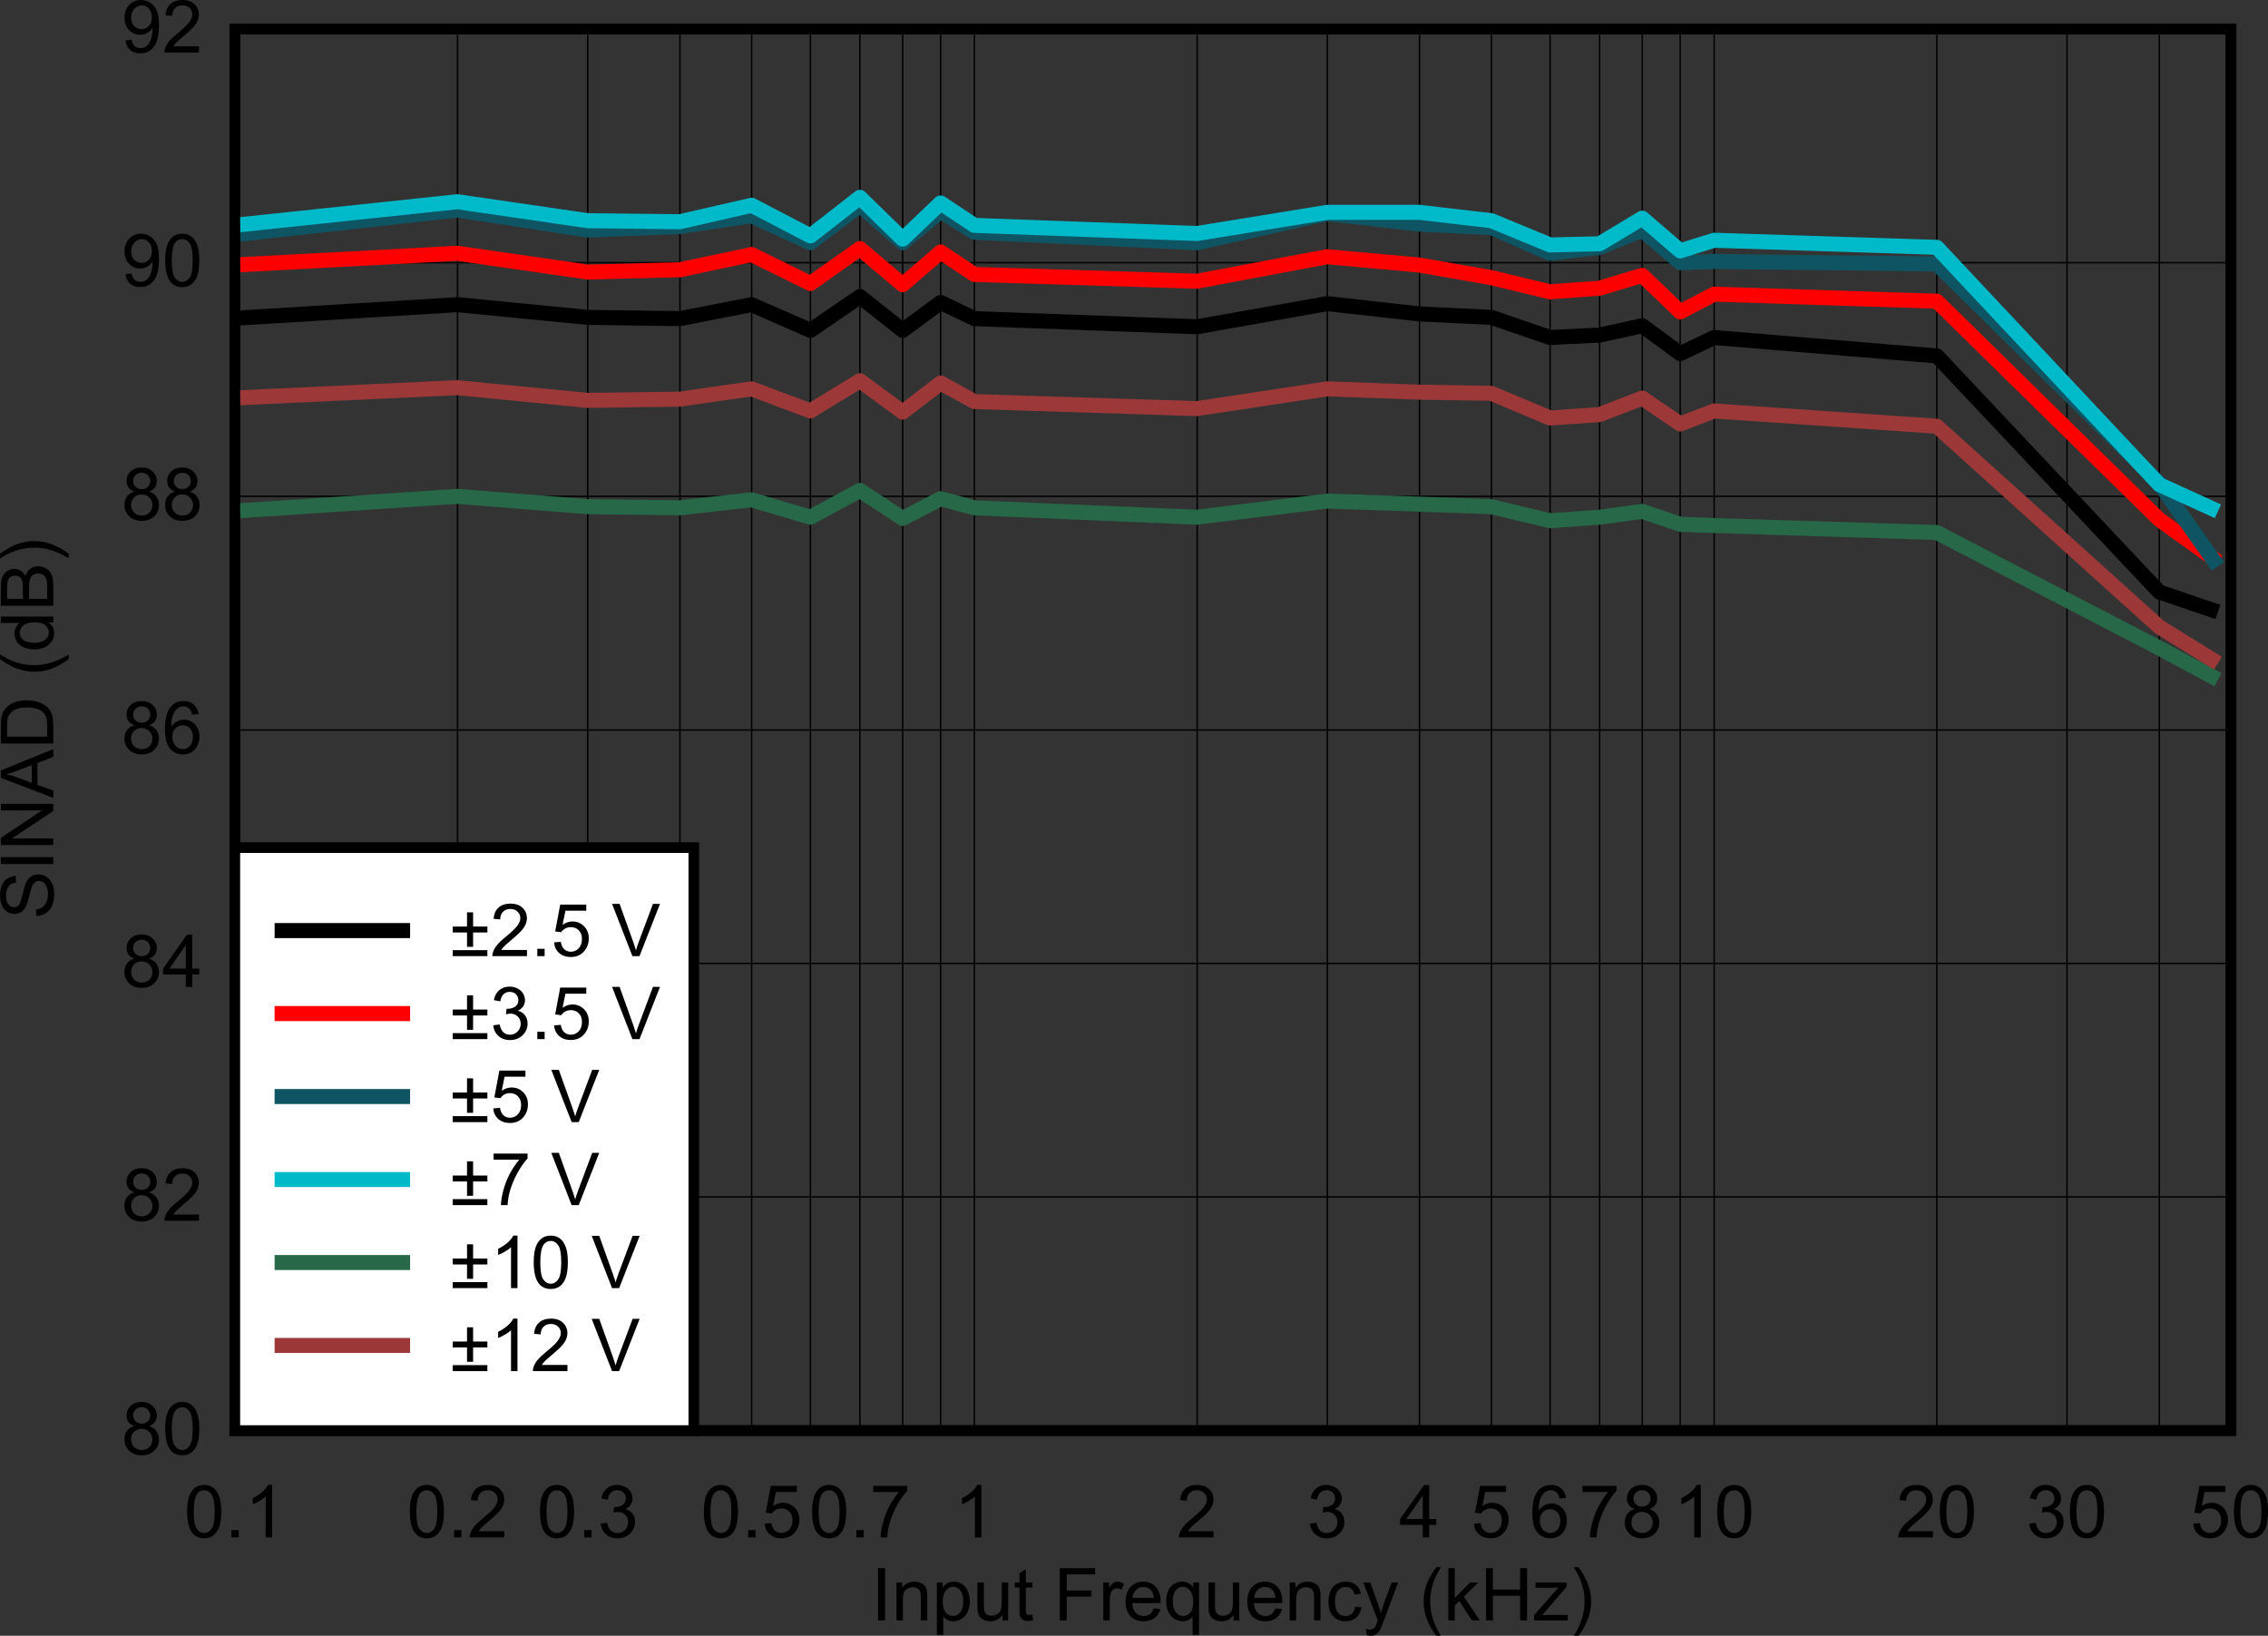 <?xml version="1.0" encoding="UTF-8" standalone="no"?>
<svg
   xmlns:dc="http://purl.org/dc/elements/1.1/"
   xmlns:cc="http://creativecommons.org/ns#"
   xmlns:rdf="http://www.w3.org/1999/02/22-rdf-syntax-ns#"
   xmlns:svg="http://www.w3.org/2000/svg"
   xmlns="http://www.w3.org/2000/svg"
   xmlns:xlink="http://www.w3.org/1999/xlink"
   xmlns:sodipodi="http://sodipodi.sourceforge.net/DTD/sodipodi-0.dtd"
   xmlns:inkscape="http://www.inkscape.org/namespaces/inkscape"
   sodipodi:docname="sinad_vs_fin_vs_range_lbw.pdf"
   id="svg539"
   version="1.2"
   viewBox="0 0 484.041 349.043"
   height="349.043pt"
   width="484.041pt">
  <rect x="0" y="0" width="484.041" height="349.043" fill="#333333" stroke="none"/>
  <sodipodi:namedview
     id="namedview541"
     inkscape:window-height="480"
     inkscape:window-width="640"
     inkscape:pageshadow="2"
     inkscape:pageopacity="0"
     guidetolerance="10"
     gridtolerance="10"
     objecttolerance="10"
     borderopacity="1"
     bordercolor="#666666"
     pagecolor="#ffffff" />
  <defs
     id="defs130">
    <g
       id="g128">
      <symbol
         id="glyph0-0"
         overflow="visible">
        <path
           inkscape:connector-curvature="0"
           id="path2"
           d="m 1.953,0 v -9.734 h 7.812 V 0 Z m 0.25,-0.25 h 7.312 V -9.5 h -7.312 z m 0,0"
           style="stroke:none" />
      </symbol>
      <symbol
         id="glyph0-1"
         overflow="visible">
        <path
           inkscape:connector-curvature="0"
           id="path5"
           d="M 1.453,0 V -11.156 H 2.938 V 0 Z m 0,0"
           style="stroke:none" />
      </symbol>
      <symbol
         id="glyph0-2"
         overflow="visible">
        <path
           inkscape:connector-curvature="0"
           id="path8"
           d="m 1.031,0 v -8.078 h 1.234 v 1.156 c 0.59,-0.895 1.453,-1.344 2.578,-1.344 0.488,0 0.938,0.09 1.344,0.266 0.414,0.18 0.723,0.41 0.922,0.688 0.207,0.281 0.348,0.621 0.422,1.016 0.051,0.25 0.078,0.695 0.078,1.328 V 0 h -1.375 v -4.906 c 0,-0.559 -0.055,-0.977 -0.156,-1.25 -0.105,-0.277 -0.293,-0.504 -0.562,-0.672 -0.273,-0.164 -0.59,-0.25 -0.953,-0.25 -0.594,0 -1.105,0.191 -1.531,0.562 -0.418,0.367 -0.625,1.07 -0.625,2.109 V 0 Z m 0,0"
           style="stroke:none" />
      </symbol>
      <symbol
         id="glyph0-3"
         overflow="visible">
        <path
           inkscape:connector-curvature="0"
           id="path11"
           d="M 1.031,3.094 V -8.078 h 1.25 v 1.047 c 0.289,-0.402 0.625,-0.711 1,-0.922 0.371,-0.207 0.82,-0.312 1.344,-0.312 0.695,0 1.305,0.18 1.828,0.531 0.527,0.355 0.93,0.863 1.203,1.516 0.27,0.648 0.406,1.355 0.406,2.125 0,0.824 -0.152,1.57 -0.453,2.234 C 7.316,-1.203 6.883,-0.695 6.312,-0.344 5.75,0.008 5.152,0.188 4.531,0.188 4.07,0.188 3.66,0.09 3.297,-0.094 2.93,-0.289 2.633,-0.539 2.406,-0.844 v 3.938 z M 2.281,-4 c 0,1.043 0.207,1.816 0.625,2.312 0.426,0.5 0.938,0.75 1.531,0.75 0.613,0 1.133,-0.254 1.562,-0.766 0.434,-0.52 0.656,-1.32 0.656,-2.406 0,-1.027 -0.215,-1.801 -0.641,-2.312 C 5.598,-6.93 5.09,-7.188 4.5,-7.188 c -0.586,0 -1.102,0.277 -1.547,0.828 C 2.504,-5.816 2.281,-5.027 2.281,-4 Z m 0,0"
           style="stroke:none" />
      </symbol>
      <symbol
         id="glyph0-4"
         overflow="visible">
        <path
           inkscape:connector-curvature="0"
           id="path14"
           d="M 6.344,0 V -1.188 C 5.707,-0.27 4.848,0.188 3.766,0.188 3.285,0.188 2.836,0.098 2.422,-0.078 2.016,-0.262 1.707,-0.492 1.5,-0.766 1.301,-1.043 1.16,-1.391 1.078,-1.797 1.023,-2.066 1,-2.492 1,-3.078 v -5 h 1.375 v 4.484 c 0,0.711 0.023,1.191 0.078,1.438 C 2.543,-1.789 2.727,-1.504 3,-1.297 3.277,-1.098 3.629,-1 4.047,-1 4.449,-1 4.836,-1.102 5.203,-1.312 5.566,-1.52 5.82,-1.805 5.969,-2.172 6.113,-2.535 6.188,-3.062 6.188,-3.75 v -4.328 h 1.375 V 0 Z m 0,0"
           style="stroke:none" />
      </symbol>
      <symbol
         id="glyph0-5"
         overflow="visible">
        <path
           inkscape:connector-curvature="0"
           id="path17"
           d="m 4.031,-1.219 0.203,1.203 c -0.398,0.082 -0.746,0.125 -1.047,0.125 -0.5,0 -0.887,-0.082 -1.156,-0.234 C 1.758,-0.277 1.566,-0.488 1.453,-0.75 1.336,-1.008 1.281,-1.547 1.281,-2.359 v -4.656 h -1 v -1.062 h 1 v -2 l 1.359,-0.828 v 2.828 H 4.031 v 1.062 H 2.641 v 4.719 c 0,0.398 0.023,0.652 0.078,0.766 0.051,0.105 0.129,0.195 0.234,0.266 0.113,0.062 0.27,0.094 0.469,0.094 0.152,0 0.359,-0.016 0.609,-0.047 z m 0,0"
           style="stroke:none" />
      </symbol>
      <symbol
         id="glyph0-6"
         overflow="visible">
        <path
           inkscape:connector-curvature="0"
           id="path20"
           d=""
           style="stroke:none" />
      </symbol>
      <symbol
         id="glyph0-7"
         overflow="visible">
        <path
           inkscape:connector-curvature="0"
           id="path23"
           d="m 1.281,0 v -11.156 h 7.547 v 1.328 h -6.062 V -6.375 h 5.25 v 1.312 h -5.25 V 0 Z m 0,0"
           style="stroke:none" />
      </symbol>
      <symbol
         id="glyph0-8"
         overflow="visible">
        <path
           inkscape:connector-curvature="0"
           id="path26"
           d="M 1.016,0 V -8.078 H 2.25 v 1.219 c 0.309,-0.57 0.602,-0.945 0.875,-1.125 0.27,-0.184 0.562,-0.281 0.875,-0.281 0.465,0 0.941,0.152 1.422,0.453 L 4.938,-6.547 c -0.336,-0.195 -0.668,-0.297 -1,-0.297 -0.305,0 -0.574,0.09 -0.812,0.266 -0.242,0.18 -0.414,0.43 -0.516,0.75 -0.148,0.492 -0.219,1.023 -0.219,1.594 V 0 Z m 0,0"
           style="stroke:none" />
      </symbol>
      <symbol
         id="glyph0-9"
         overflow="visible">
        <path
           inkscape:connector-curvature="0"
           id="path29"
           d="M 6.578,-2.594 8,-2.422 C 7.77,-1.598 7.352,-0.957 6.75,-0.5 6.145,-0.039 5.371,0.188 4.438,0.188 c -1.188,0 -2.133,-0.363 -2.828,-1.094 -0.688,-0.727 -1.031,-1.75 -1.031,-3.062 0,-1.363 0.348,-2.422 1.047,-3.172 0.695,-0.746 1.609,-1.125 2.734,-1.125 1.082,0 1.969,0.371 2.656,1.109 0.684,0.73 1.031,1.77 1.031,3.109 0,0.074 -0.008,0.195 -0.016,0.359 H 1.984 c 0.051,0.887 0.301,1.57 0.75,2.047 0.457,0.469 1.023,0.703 1.703,0.703 0.508,0 0.941,-0.129 1.297,-0.391 0.352,-0.27 0.633,-0.691 0.844,-1.266 z M 2.062,-4.812 H 6.594 C 6.531,-5.488 6.355,-6 6.078,-6.344 5.641,-6.871 5.07,-7.141 4.375,-7.141 3.738,-7.141 3.207,-6.926 2.781,-6.5 2.352,-6.082 2.113,-5.52 2.062,-4.812 Z m 0,0"
           style="stroke:none" />
      </symbol>
      <symbol
         id="glyph0-10"
         overflow="visible">
        <path
           inkscape:connector-curvature="0"
           id="path32"
           d="m 6.188,3.094 v -3.953 c -0.211,0.305 -0.508,0.555 -0.891,0.75 C 4.91,0.086 4.504,0.188 4.078,0.188 c -0.969,0 -1.805,-0.379 -2.5,-1.141 -0.688,-0.77 -1.031,-1.82 -1.031,-3.156 0,-0.809 0.141,-1.539 0.422,-2.188 0.277,-0.645 0.688,-1.133 1.219,-1.469 0.539,-0.332 1.133,-0.5 1.781,-0.5 0.996,0 1.785,0.426 2.359,1.266 V -8.078 H 7.562 V 3.094 Z M 1.953,-4.062 c 0,1.043 0.219,1.824 0.656,2.344 0.434,0.523 0.961,0.781 1.578,0.781 0.582,0 1.082,-0.242 1.5,-0.734 0.426,-0.496 0.641,-1.254 0.641,-2.266 0,-1.07 -0.227,-1.879 -0.672,-2.422 C 5.219,-6.91 4.695,-7.188 4.094,-7.188 c -0.594,0 -1.102,0.258 -1.516,0.766 -0.418,0.5 -0.625,1.289 -0.625,2.359 z m 0,0"
           style="stroke:none" />
      </symbol>
      <symbol
         id="glyph0-11"
         overflow="visible">
        <path
           inkscape:connector-curvature="0"
           id="path35"
           d="M 6.312,-2.953 7.672,-2.781 C 7.523,-1.852 7.145,-1.121 6.531,-0.594 5.926,-0.07 5.18,0.188 4.297,0.188 c -1.117,0 -2.012,-0.359 -2.688,-1.078 -0.668,-0.727 -1,-1.77 -1,-3.125 0,-0.863 0.145,-1.625 0.438,-2.281 0.289,-0.652 0.727,-1.145 1.312,-1.469 0.59,-0.332 1.238,-0.5 1.938,-0.5 0.883,0 1.602,0.227 2.156,0.672 0.559,0.449 0.922,1.082 1.078,1.891 L 6.203,-5.5 C 6.078,-6.039 5.852,-6.445 5.531,-6.719 5.207,-6.996 4.816,-7.141 4.359,-7.141 c -0.699,0 -1.27,0.254 -1.703,0.75 -0.43,0.492 -0.641,1.273 -0.641,2.344 0,1.086 0.207,1.879 0.625,2.375 0.414,0.492 0.961,0.734 1.641,0.734 0.539,0 0.988,-0.164 1.344,-0.5 0.363,-0.332 0.594,-0.836 0.688,-1.516 z m 0,0"
           style="stroke:none" />
      </symbol>
      <symbol
         id="glyph0-12"
         overflow="visible">
        <path
           inkscape:connector-curvature="0"
           id="path38"
           d="M 0.969,3.109 0.812,1.828 c 0.301,0.082 0.566,0.125 0.797,0.125 0.301,0 0.539,-0.055 0.719,-0.156 C 2.512,1.691 2.664,1.551 2.781,1.375 2.871,1.227 3.016,0.883 3.203,0.344 3.23,0.27 3.273,0.16 3.328,0.016 L 0.25,-8.078 h 1.484 l 1.688,4.672 C 3.637,-2.812 3.832,-2.184 4,-1.531 4.152,-2.152 4.344,-2.77 4.562,-3.375 l 1.734,-4.703 h 1.375 L 4.594,0.141 C 4.258,1.023 4.004,1.633 3.828,1.969 c -0.25,0.445 -0.535,0.773 -0.844,0.984 -0.312,0.215 -0.691,0.328 -1.125,0.328 -0.273,0 -0.57,-0.059 -0.891,-0.172 z m 0,0"
           style="stroke:none" />
      </symbol>
      <symbol
         id="glyph0-13"
         overflow="visible">
        <path
           inkscape:connector-curvature="0"
           id="path41"
           d="M 3.656,3.281 C 2.895,2.32 2.254,1.207 1.734,-0.062 1.211,-1.34 0.953,-2.664 0.953,-4.031 c 0,-1.207 0.191,-2.363 0.578,-3.469 0.457,-1.289 1.164,-2.57 2.125,-3.844 h 0.984 c -0.617,1.055 -1.023,1.809 -1.219,2.266 -0.312,0.699 -0.559,1.43 -0.734,2.188 -0.219,0.949 -0.328,1.902 -0.328,2.859 0,2.438 0.758,4.875 2.281,7.312 z m 0,0"
           style="stroke:none" />
      </symbol>
      <symbol
         id="glyph0-14"
         overflow="visible">
        <path
           inkscape:connector-curvature="0"
           id="path44"
           d="m 1.031,0 v -11.156 h 1.375 v 6.359 l 3.25,-3.281 H 7.438 l -3.094,3 L 7.75,0 H 6.062 L 3.375,-4.125 2.406,-3.203 V 0 Z m 0,0"
           style="stroke:none" />
      </symbol>
      <symbol
         id="glyph0-15"
         overflow="visible">
        <path
           inkscape:connector-curvature="0"
           id="path47"
           d="m 1.25,0 v -11.156 h 1.484 v 4.578 h 5.812 V -11.156 H 10.031 V 0 H 8.547 v -5.25 h -5.812 V 0 Z m 0,0"
           style="stroke:none" />
      </symbol>
      <symbol
         id="glyph0-16"
         overflow="visible">
        <path
           inkscape:connector-curvature="0"
           id="path50"
           d="m 0.312,0 v -1.109 l 5.156,-5.906 C 4.875,-6.984 4.352,-6.969 3.906,-6.969 H 0.609 v -1.109 h 6.625 v 0.906 L 2.844,-2.047 2,-1.109 c 0.613,-0.039 1.191,-0.062 1.734,-0.062 h 3.75 V 0 Z m 0,0"
           style="stroke:none" />
      </symbol>
      <symbol
         id="glyph0-17"
         overflow="visible">
        <path
           inkscape:connector-curvature="0"
           id="path53"
           d="M 1.938,3.281 H 0.953 c 1.52,-2.438 2.281,-4.875 2.281,-7.312 0,-0.957 -0.113,-1.906 -0.328,-2.844 C 2.727,-7.633 2.48,-8.363 2.172,-9.062 1.973,-9.52 1.566,-10.281 0.953,-11.344 H 1.938 c 0.945,1.273 1.648,2.555 2.109,3.844 0.395,1.105 0.594,2.262 0.594,3.469 0,1.367 -0.27,2.691 -0.797,3.969 C 3.32,1.207 2.684,2.32 1.938,3.281 Z m 0,0"
           style="stroke:none" />
      </symbol>
      <symbol
         id="glyph0-18"
         overflow="visible">
        <path
           inkscape:connector-curvature="0"
           id="path56"
           d="m 0.656,-5.5 c 0,-1.32 0.133,-2.383 0.406,-3.188 0.27,-0.801 0.672,-1.422 1.203,-1.859 0.539,-0.434 1.219,-0.656 2.031,-0.656 0.602,0 1.129,0.129 1.578,0.375 0.445,0.242 0.816,0.59 1.109,1.047 0.301,0.449 0.535,1.004 0.703,1.656 0.164,0.648 0.25,1.523 0.25,2.625 0,1.312 -0.137,2.371 -0.406,3.172 C 7.27,-1.523 6.867,-0.902 6.328,-0.469 5.797,-0.031 5.117,0.188 4.297,0.188 3.211,0.188 2.363,-0.195 1.75,-0.969 1.02,-1.895 0.656,-3.406 0.656,-5.5 Z m 1.406,0 c 0,1.836 0.211,3.055 0.641,3.656 0.426,0.605 0.957,0.906 1.594,0.906 0.621,0 1.148,-0.301 1.578,-0.906 C 6.309,-2.457 6.531,-3.676 6.531,-5.5 6.531,-7.332 6.309,-8.551 5.875,-9.156 5.445,-9.758 4.914,-10.062 4.281,-10.062 c -0.637,0 -1.145,0.27 -1.516,0.797 C 2.297,-8.586 2.062,-7.332 2.062,-5.5 Z m 0,0"
           style="stroke:none" />
      </symbol>
      <symbol
         id="glyph0-19"
         overflow="visible">
        <path
           inkscape:connector-curvature="0"
           id="path59"
           d="m 1.422,0 v -1.562 h 1.562 V 0 Z m 0,0"
           style="stroke:none" />
      </symbol>
      <symbol
         id="glyph0-20"
         overflow="visible">
        <path
           inkscape:connector-curvature="0"
           id="path62"
           d="m 5.828,0 h -1.375 v -8.719 c -0.336,0.312 -0.773,0.629 -1.312,0.938 -0.531,0.312 -1.012,0.551 -1.438,0.703 v -1.312 c 0.77,-0.363 1.441,-0.801 2.016,-1.312 0.57,-0.508 0.977,-1.008 1.219,-1.5 h 0.891 z m 0,0"
           style="stroke:none" />
      </symbol>
      <symbol
         id="glyph0-21"
         overflow="visible">
        <path
           inkscape:connector-curvature="0"
           id="path65"
           d="M 7.859,-1.312 V 0 H 0.469 C 0.457,-0.332 0.516,-0.648 0.641,-0.953 0.824,-1.449 1.125,-1.945 1.531,-2.438 1.945,-2.926 2.547,-3.488 3.328,-4.125 4.543,-5.113 5.367,-5.898 5.797,-6.484 6.223,-7.066 6.438,-7.613 6.438,-8.125 c 0,-0.539 -0.199,-1 -0.594,-1.375 -0.387,-0.371 -0.895,-0.562 -1.516,-0.562 -0.656,0 -1.184,0.199 -1.578,0.594 -0.398,0.398 -0.602,0.945 -0.609,1.641 L 0.734,-7.969 C 0.824,-9.02 1.188,-9.82 1.812,-10.375 c 0.633,-0.551 1.484,-0.828 2.547,-0.828 1.07,0 1.922,0.301 2.547,0.891 0.621,0.594 0.938,1.336 0.938,2.219 0,0.438 -0.098,0.879 -0.281,1.312 C 7.383,-6.352 7.082,-5.898 6.656,-5.422 6.238,-4.941 5.535,-4.289 4.547,-3.469 3.723,-2.77 3.191,-2.293 2.953,-2.047 2.723,-1.805 2.527,-1.559 2.375,-1.312 Z m 0,0"
           style="stroke:none" />
      </symbol>
      <symbol
         id="glyph0-22"
         overflow="visible">
        <path
           inkscape:connector-curvature="0"
           id="path68"
           d="m 0.656,-2.938 1.375,-0.188 c 0.152,0.773 0.422,1.332 0.797,1.672 0.383,0.344 0.848,0.516 1.391,0.516 0.645,0 1.188,-0.223 1.625,-0.672 0.445,-0.445 0.672,-1 0.672,-1.656 0,-0.621 -0.211,-1.141 -0.625,-1.547 -0.406,-0.414 -0.93,-0.625 -1.562,-0.625 -0.262,0 -0.586,0.055 -0.969,0.156 l 0.156,-1.203 c 0.09,0.012 0.164,0.016 0.219,0.016 0.582,0 1.109,-0.148 1.578,-0.453 0.465,-0.301 0.703,-0.77 0.703,-1.406 0,-0.496 -0.176,-0.914 -0.516,-1.25 -0.336,-0.332 -0.773,-0.5 -1.312,-0.5 -0.531,0 -0.98,0.176 -1.344,0.516 -0.355,0.336 -0.582,0.836 -0.672,1.5 l -1.375,-0.25 c 0.164,-0.914 0.547,-1.625 1.141,-2.125 0.59,-0.508 1.332,-0.766 2.219,-0.766 0.613,0 1.176,0.137 1.688,0.406 0.508,0.262 0.898,0.617 1.172,1.062 0.277,0.449 0.422,0.93 0.422,1.438 0,0.48 -0.133,0.918 -0.391,1.312 -0.262,0.398 -0.648,0.711 -1.156,0.938 0.652,0.156 1.164,0.477 1.531,0.953 0.371,0.48 0.562,1.082 0.562,1.797 0,0.98 -0.363,1.809 -1.078,2.484 -0.711,0.68 -1.605,1.016 -2.688,1.016 -0.992,0 -1.809,-0.289 -2.453,-0.875 C 1.117,-1.254 0.746,-2.008 0.656,-2.938 Z m 0,0"
           style="stroke:none" />
      </symbol>
      <symbol
         id="glyph0-23"
         overflow="visible">
        <path
           inkscape:connector-curvature="0"
           id="path71"
           d="m 0.656,-2.922 1.438,-0.125 c 0.102,0.699 0.348,1.227 0.734,1.578 0.395,0.355 0.863,0.531 1.406,0.531 0.664,0 1.227,-0.242 1.688,-0.734 0.457,-0.496 0.688,-1.16 0.688,-1.984 C 6.609,-4.434 6.383,-5.051 5.938,-5.5 5.5,-5.957 4.926,-6.188 4.219,-6.188 c -0.438,0 -0.84,0.105 -1.203,0.312 C 2.66,-5.676 2.383,-5.418 2.188,-5.109 L 0.891,-5.266 1.969,-11 h 5.562 v 1.312 H 3.078 l -0.609,3 c 0.676,-0.465 1.379,-0.703 2.109,-0.703 0.977,0 1.801,0.34 2.469,1.016 0.676,0.668 1.016,1.535 1.016,2.594 0,1.012 -0.301,1.887 -0.891,2.625 C 6.461,-0.258 5.48,0.188 4.234,0.188 3.223,0.188 2.395,-0.094 1.75,-0.656 1.102,-1.227 0.738,-1.984 0.656,-2.922 Z m 0,0"
           style="stroke:none" />
      </symbol>
      <symbol
         id="glyph0-24"
         overflow="visible">
        <path
           inkscape:connector-curvature="0"
           id="path74"
           d="M 0.734,-9.688 V -11 h 7.25 v 1.062 c -0.719,0.75 -1.43,1.758 -2.125,3.016 -0.699,1.25 -1.242,2.539 -1.625,3.859 C 3.961,-2.133 3.789,-1.113 3.719,0 H 2.297 C 2.316,-0.871 2.488,-1.93 2.812,-3.172 3.145,-4.418 3.617,-5.617 4.234,-6.766 4.855,-7.918 5.52,-8.895 6.219,-9.688 Z m 0,0"
           style="stroke:none" />
      </symbol>
      <symbol
         id="glyph0-25"
         overflow="visible">
        <path
           inkscape:connector-curvature="0"
           id="path77"
           d="m 5.047,0 v -2.672 h -4.844 v -1.25 l 5.094,-7.234 h 1.125 v 7.234 H 7.938 v 1.25 H 6.422 V 0 Z m 0,-3.922 v -5.031 l -3.5,5.031 z m 0,0"
           style="stroke:none" />
      </symbol>
      <symbol
         id="glyph0-26"
         overflow="visible">
        <path
           inkscape:connector-curvature="0"
           id="path80"
           d="m 7.781,-8.422 -1.375,0.109 c -0.125,-0.539 -0.301,-0.93 -0.516,-1.172 -0.375,-0.395 -0.836,-0.594 -1.375,-0.594 -0.438,0 -0.824,0.129 -1.156,0.375 -0.43,0.312 -0.77,0.773 -1.016,1.375 -0.25,0.605 -0.383,1.465 -0.391,2.578 0.332,-0.496 0.738,-0.867 1.219,-1.109 0.477,-0.246 0.977,-0.375 1.5,-0.375 0.914,0 1.691,0.34 2.328,1.016 0.645,0.668 0.969,1.535 0.969,2.594 0,0.699 -0.152,1.352 -0.453,1.953 -0.305,0.605 -0.723,1.07 -1.25,1.391 C 5.742,0.027 5.145,0.188 4.469,0.188 c -1.148,0 -2.082,-0.414 -2.797,-1.25 -0.719,-0.84 -1.078,-2.227 -1.078,-4.156 0,-2.152 0.395,-3.723 1.188,-4.703 0.695,-0.852 1.633,-1.281 2.812,-1.281 0.883,0 1.609,0.254 2.172,0.75 0.559,0.492 0.898,1.168 1.016,2.031 z m -5.609,4.812 c 0,0.469 0.098,0.926 0.297,1.359 0.195,0.43 0.477,0.758 0.844,0.984 0.363,0.219 0.742,0.328 1.141,0.328 0.57,0 1.066,-0.227 1.484,-0.688 0.414,-0.465 0.625,-1.102 0.625,-1.906 0,-0.77 -0.211,-1.379 -0.625,-1.828 C 5.531,-5.805 5.012,-6.031 4.391,-6.031 c -0.617,0 -1.145,0.227 -1.578,0.672 -0.43,0.449 -0.641,1.035 -0.641,1.75 z m 0,0"
           style="stroke:none" />
      </symbol>
      <symbol
         id="glyph0-27"
         overflow="visible">
        <path
           inkscape:connector-curvature="0"
           id="path83"
           d="M 2.766,-6.047 C 2.191,-6.254 1.762,-6.551 1.484,-6.938 1.211,-7.32 1.078,-7.785 1.078,-8.328 c 0,-0.801 0.289,-1.477 0.875,-2.031 0.59,-0.559 1.375,-0.844 2.344,-0.844 0.977,0 1.766,0.289 2.359,0.859 0.59,0.562 0.891,1.254 0.891,2.062 0,0.523 -0.137,0.977 -0.406,1.359 -0.273,0.375 -0.691,0.668 -1.25,0.875 0.684,0.219 1.207,0.582 1.562,1.078 C 7.816,-4.469 8,-3.871 8,-3.188 8,-2.227 7.66,-1.426 6.984,-0.781 6.305,-0.133 5.414,0.188 4.312,0.188 c -1.105,0 -1.996,-0.32 -2.672,-0.969 -0.668,-0.652 -1,-1.469 -1,-2.438 0,-0.727 0.18,-1.336 0.547,-1.828 0.363,-0.488 0.891,-0.82 1.578,-1 z m -0.281,-2.312 c 0,0.523 0.172,0.949 0.516,1.281 0.34,0.336 0.785,0.5 1.328,0.5 0.527,0 0.961,-0.16 1.297,-0.484 0.34,-0.332 0.516,-0.742 0.516,-1.234 0,-0.496 -0.18,-0.922 -0.531,-1.266 -0.344,-0.34 -0.777,-0.516 -1.297,-0.516 -0.523,0 -0.961,0.176 -1.312,0.516 -0.344,0.336 -0.516,0.738 -0.516,1.203 z m -0.438,5.141 c 0,0.398 0.094,0.777 0.281,1.141 0.184,0.367 0.461,0.648 0.828,0.844 0.363,0.199 0.754,0.297 1.172,0.297 0.652,0 1.195,-0.207 1.625,-0.625 0.426,-0.426 0.641,-0.961 0.641,-1.609 0,-0.652 -0.223,-1.195 -0.656,-1.625 -0.438,-0.434 -0.992,-0.656 -1.656,-0.656 -0.648,0 -1.184,0.215 -1.609,0.641 -0.418,0.43 -0.625,0.961 -0.625,1.594 z m 0,0"
           style="stroke:none" />
      </symbol>
      <symbol
         id="glyph0-28"
         overflow="visible">
        <path
           inkscape:connector-curvature="0"
           id="path86"
           d="m 0.859,-2.578 1.312,-0.125 C 2.285,-2.078 2.5,-1.621 2.812,-1.344 3.121,-1.07 3.531,-0.938 4.031,-0.938 4.445,-0.938 4.812,-1.031 5.125,-1.219 5.445,-1.414 5.707,-1.676 5.906,-2 6.113,-2.32 6.285,-2.754 6.422,-3.297 6.566,-3.848 6.641,-4.406 6.641,-4.969 6.641,-5.027 6.633,-5.125 6.625,-5.25 6.352,-4.812 5.977,-4.457 5.5,-4.188 c -0.469,0.273 -0.988,0.406 -1.547,0.406 -0.918,0 -1.699,-0.332 -2.344,-1 C 0.973,-5.445 0.656,-6.332 0.656,-7.438 c 0,-1.121 0.332,-2.031 1,-2.719 0.664,-0.695 1.504,-1.047 2.516,-1.047 0.715,0 1.379,0.199 1.984,0.594 0.602,0.387 1.062,0.945 1.375,1.672 C 7.84,-8.219 8,-7.168 8,-5.797 8,-4.379 7.84,-3.246 7.531,-2.406 7.227,-1.562 6.77,-0.914 6.156,-0.469 5.539,-0.031 4.82,0.188 4,0.188 3.125,0.188 2.402,-0.051 1.844,-0.531 1.289,-1.02 0.961,-1.703 0.859,-2.578 Z M 6.484,-7.5 c 0,-0.777 -0.215,-1.398 -0.641,-1.859 C 5.426,-9.824 4.918,-10.062 4.328,-10.062 c -0.605,0 -1.137,0.254 -1.594,0.75 -0.449,0.492 -0.672,1.133 -0.672,1.922 0,0.711 0.211,1.289 0.641,1.734 0.426,0.449 0.957,0.672 1.594,0.672 0.633,0 1.156,-0.223 1.562,-0.672 0.414,-0.445 0.625,-1.062 0.625,-1.844 z m 0,0"
           style="stroke:none" />
      </symbol>
      <symbol
         id="glyph0-29"
         overflow="visible">
        <path
           inkscape:connector-curvature="0"
           id="path89"
           d="m 3.641,-1.984 v -3.062 H 0.594 V -6.312 H 3.641 V -9.344 H 4.938 v 3.031 h 3.047 v 1.266 H 4.938 v 3.062 z M 7.984,0 H 0.594 v -1.281 h 7.391 z m 0,0"
           style="stroke:none" />
      </symbol>
      <symbol
         id="glyph0-30"
         overflow="visible">
        <path
           inkscape:connector-curvature="0"
           id="path92"
           d="M 4.406,0 0.062,-11.156 h 1.609 l 2.906,8.109 c 0.227,0.648 0.426,1.258 0.594,1.828 0.164,-0.613 0.363,-1.223 0.594,-1.828 l 3.031,-8.109 h 1.5 L 5.922,0 Z m 0,0"
           style="stroke:none" />
      </symbol>
      <symbol
         id="glyph1-0"
         overflow="visible">
        <path
           inkscape:connector-curvature="0"
           id="path95"
           d="m 0,-1.953 h -9.766 v -7.781 H 0 Z M -0.25,-2.188 V -9.5 h -9.266 v 7.312 z m 0,0"
           style="stroke:none" />
      </symbol>
      <symbol
         id="glyph1-1"
         overflow="visible">
        <path
           inkscape:connector-curvature="0"
           id="path98"
           d="m -3.594,-0.703 -0.125,-1.391 c 0.562,-0.059 1.027,-0.211 1.391,-0.453 0.355,-0.238 0.645,-0.613 0.859,-1.125 0.219,-0.508 0.328,-1.082 0.328,-1.719 0,-0.559 -0.082,-1.055 -0.25,-1.484 -0.164,-0.426 -0.395,-0.742 -0.688,-0.953 C -2.367,-8.043 -2.688,-8.156 -3.031,-8.156 c -0.352,0 -0.66,0.105 -0.922,0.312 -0.258,0.199 -0.477,0.535 -0.656,1 -0.121,0.305 -0.305,0.965 -0.547,1.984 -0.246,1.023 -0.484,1.742 -0.703,2.156 -0.277,0.531 -0.625,0.93 -1.031,1.188 C -7.305,-1.254 -7.773,-1.125 -8.297,-1.125 -8.855,-1.125 -9.383,-1.281 -9.875,-1.594 -10.363,-1.914 -10.734,-2.383 -10.984,-3 -11.242,-3.613 -11.375,-4.297 -11.375,-5.047 c 0,-0.832 0.137,-1.562 0.406,-2.188 0.262,-0.633 0.652,-1.117 1.172,-1.453 0.523,-0.34 1.113,-0.523 1.766,-0.547 l 0.109,1.406 c -0.707,0.074 -1.242,0.336 -1.609,0.781 -0.363,0.438 -0.547,1.086 -0.547,1.938 0,0.898 0.168,1.551 0.5,1.953 0.324,0.406 0.723,0.609 1.188,0.609 0.398,0 0.727,-0.145 0.984,-0.438 0.262,-0.277 0.535,-1.02 0.812,-2.219 0.273,-1.195 0.508,-2.02 0.703,-2.469 0.305,-0.652 0.684,-1.133 1.141,-1.438 0.461,-0.309 0.992,-0.469 1.594,-0.469 0.594,0 1.16,0.176 1.688,0.516 0.523,0.336 0.93,0.824 1.219,1.469 0.289,0.637 0.438,1.352 0.438,2.141 0,1.012 -0.148,1.863 -0.438,2.547 -0.289,0.68 -0.734,1.211 -1.328,1.594 -0.59,0.387 -1.266,0.59 -2.016,0.609 z m 0,0"
           style="stroke:none" />
      </symbol>
      <symbol
         id="glyph1-2"
         overflow="visible">
        <path
           inkscape:connector-curvature="0"
           id="path101"
           d="m 0,-1.453 h -11.188 v -1.469 H 0 Z m 0,0"
           style="stroke:none" />
      </symbol>
      <symbol
         id="glyph1-3"
         overflow="visible">
        <path
           inkscape:connector-curvature="0"
           id="path104"
           d="M 0,-1.188 H -11.188 V -2.703 L -2.406,-8.562 H -11.188 V -9.969 H 0 v 1.516 L -8.797,-2.594 H 0 Z m 0,0"
           style="stroke:none" />
      </symbol>
      <symbol
         id="glyph1-4"
         overflow="visible">
        <path
           inkscape:connector-curvature="0"
           id="path107"
           d="m 0,0.016 -11.188,-4.281 V -5.844 L 0,-10.406 v 1.672 L -3.391,-7.438 v 4.672 L 0,-1.547 Z M -4.594,-3.188 V -6.969 L -7.688,-5.812 c -0.945,0.355 -1.723,0.621 -2.328,0.797 0.719,0.137 1.434,0.336 2.141,0.594 z m 0,0"
           style="stroke:none" />
      </symbol>
      <symbol
         id="glyph1-5"
         overflow="visible">
        <path
           inkscape:connector-curvature="0"
           id="path110"
           d="m 0,-1.203 h -11.188 v -3.844 c 0,-0.863 0.055,-1.523 0.156,-1.984 0.156,-0.633 0.43,-1.176 0.812,-1.625 0.5,-0.59 1.137,-1.035 1.906,-1.328 0.773,-0.289 1.66,-0.438 2.656,-0.438 0.855,0 1.613,0.102 2.266,0.297 0.656,0.199 1.199,0.457 1.625,0.766 0.43,0.305 0.77,0.645 1.016,1.016 0.25,0.367 0.441,0.809 0.562,1.328 C -0.062,-6.492 0,-5.895 0,-5.219 Z m -1.312,-1.469 V -5.062 c 0,-0.727 -0.066,-1.301 -0.203,-1.719 -0.145,-0.426 -0.344,-0.766 -0.594,-1.016 -0.34,-0.34 -0.812,-0.613 -1.406,-0.812 -0.59,-0.195 -1.312,-0.297 -2.156,-0.297 -1.176,0 -2.078,0.195 -2.703,0.578 -0.621,0.387 -1.047,0.855 -1.266,1.406 -0.145,0.387 -0.219,1.023 -0.219,1.906 v 2.344 z m 0,0"
           style="stroke:none" />
      </symbol>
      <symbol
         id="glyph1-6"
         overflow="visible">
        <path
           inkscape:connector-curvature="0"
           id="path113"
           d=""
           style="stroke:none" />
      </symbol>
      <symbol
         id="glyph1-7"
         overflow="visible">
        <path
           inkscape:connector-curvature="0"
           id="path116"
           d="m 3.281,-3.641 c -0.949,0.75 -2.066,1.395 -3.344,1.922 -1.277,0.523 -2.609,0.781 -3.984,0.781 -1.207,0 -2.367,-0.195 -3.484,-0.594 -1.277,-0.457 -2.562,-1.16 -3.844,-2.109 V -4.625 c 1.062,0.617 1.82,1.023 2.266,1.219 0.699,0.312 1.434,0.559 2.203,0.734 0.949,0.219 1.902,0.328 2.859,0.328 2.449,0 4.891,-0.758 7.328,-2.281 z m 0,0"
           style="stroke:none" />
      </symbol>
      <symbol
         id="glyph1-8"
         overflow="visible">
        <path
           inkscape:connector-curvature="0"
           id="path119"
           d="m 0,-6.266 h -1.016 c 0.805,0.512 1.203,1.262 1.203,2.25 0,0.648 -0.18,1.242 -0.531,1.781 -0.363,0.543 -0.863,0.965 -1.5,1.266 -0.633,0.293 -1.367,0.438 -2.203,0.438 -0.801,0 -1.531,-0.133 -2.188,-0.406 C -6.898,-1.207 -7.406,-1.609 -7.75,-2.141 c -0.352,-0.539 -0.531,-1.145 -0.531,-1.812 0,-0.477 0.105,-0.906 0.312,-1.281 0.199,-0.383 0.465,-0.695 0.797,-0.938 H -11.188 V -7.531 H 0 Z M -4.047,-1.938 c 1.043,0 1.82,-0.219 2.328,-0.656 0.512,-0.434 0.766,-0.953 0.766,-1.547 0,-0.59 -0.242,-1.098 -0.734,-1.516 -0.488,-0.426 -1.234,-0.641 -2.234,-0.641 -1.113,0 -1.93,0.215 -2.453,0.641 -0.52,0.43 -0.781,0.957 -0.781,1.578 0,0.605 0.254,1.117 0.75,1.531 0.5,0.406 1.289,0.609 2.359,0.609 z m 0,0"
           style="stroke:none" />
      </symbol>
      <symbol
         id="glyph1-9"
         overflow="visible">
        <path
           inkscape:connector-curvature="0"
           id="path122"
           d="m 0,-1.141 h -11.188 v -4.188 c 0,-0.852 0.117,-1.535 0.344,-2.047 0.23,-0.508 0.582,-0.91 1.047,-1.203 0.469,-0.289 0.961,-0.438 1.469,-0.438 0.48,0 0.934,0.133 1.359,0.391 0.418,0.25 0.758,0.637 1.016,1.156 0.199,-0.664 0.539,-1.18 1.016,-1.547 0.48,-0.363 1.043,-0.547 1.688,-0.547 0.531,0 1.023,0.113 1.469,0.328 0.449,0.219 0.801,0.496 1.047,0.828 0.242,0.324 0.426,0.73 0.547,1.219 C -0.062,-6.695 0,-6.098 0,-5.391 Z m -6.484,-1.469 V -5.031 c 0,-0.652 -0.039,-1.125 -0.125,-1.406 -0.113,-0.371 -0.301,-0.656 -0.562,-0.844 -0.258,-0.184 -0.582,-0.281 -0.969,-0.281 -0.371,0 -0.703,0.09 -0.984,0.266 -0.277,0.18 -0.473,0.434 -0.578,0.766 -0.102,0.324 -0.156,0.887 -0.156,1.688 v 2.234 z m 5.172,0 v -2.781 c 0,-0.477 -0.02,-0.812 -0.062,-1 C -1.434,-6.73 -1.535,-7.02 -1.672,-7.25 -1.816,-7.477 -2.023,-7.664 -2.297,-7.812 -2.566,-7.957 -2.883,-8.031 -3.25,-8.031 c -0.414,0 -0.773,0.113 -1.078,0.328 -0.309,0.211 -0.531,0.504 -0.656,0.875 -0.121,0.375 -0.188,0.926 -0.188,1.641 v 2.578 z m 0,0"
           style="stroke:none" />
      </symbol>
      <symbol
         id="glyph1-10"
         overflow="visible">
        <path
           inkscape:connector-curvature="0"
           id="path125"
           d="M 3.281,-1.922 V -0.938 c -2.438,-1.52 -4.879,-2.281 -7.328,-2.281 -0.957,0 -1.906,0.113 -2.844,0.328 -0.758,0.18 -1.492,0.418 -2.203,0.719 -0.445,0.199 -1.207,0.613 -2.281,1.234 v -0.984 c 1.281,-0.957 2.566,-1.66 3.844,-2.109 1.117,-0.395 2.277,-0.594 3.484,-0.594 1.375,0 2.707,0.27 3.984,0.797 1.277,0.523 2.395,1.16 3.344,1.906 z m 0,0"
           style="stroke:none" />
      </symbol>
    </g>
  </defs>
  <g
     transform="translate(-61.447,-73.21)"
     id="surface1">
    <g
       id="g136"
       style="fill:#000000;fill-opacity:1">
      <use
         height="100%"
         width="100%"
         id="use132"
         y="418.972"
         x="247.395"
         xlink:href="#glyph0-1" />
      <use
         height="100%"
         width="100%"
         id="use134"
         y="418.972"
         x="251.739"
         xlink:href="#glyph0-2" />
    </g>
    <g
       id="g144"
       style="fill:#000000;fill-opacity:1">
      <use
         height="100%"
         width="100%"
         id="use138"
         y="418.972"
         x="260.364"
         xlink:href="#glyph0-3" />
      <use
         height="100%"
         width="100%"
         id="use140"
         y="418.972"
         x="269.052"
         xlink:href="#glyph0-4" />
      <use
         height="100%"
         width="100%"
         id="use142"
         y="418.972"
         x="277.739"
         xlink:href="#glyph0-5" />
    </g>
    <g
       id="g156"
       style="fill:#000000;fill-opacity:1">
      <use
         height="100%"
         width="100%"
         id="use146"
         y="418.972"
         x="282.005"
         xlink:href="#glyph0-6" />
      <use
         height="100%"
         width="100%"
         id="use148"
         y="418.972"
         x="286.349"
         xlink:href="#glyph0-7" />
      <use
         height="100%"
         width="100%"
         id="use150"
         y="418.972"
         x="295.896"
         xlink:href="#glyph0-8" />
      <use
         height="100%"
         width="100%"
         id="use152"
         y="418.972"
         x="301.099"
         xlink:href="#glyph0-9" />
      <use
         height="100%"
         width="100%"
         id="use154"
         y="418.972"
         x="309.787"
         xlink:href="#glyph0-10" />
    </g>
    <g
       id="g162"
       style="fill:#000000;fill-opacity:1">
      <use
         height="100%"
         width="100%"
         id="use158"
         y="418.972"
         x="318.38"
         xlink:href="#glyph0-4" />
      <use
         height="100%"
         width="100%"
         id="use160"
         y="418.972"
         x="327.068"
         xlink:href="#glyph0-9" />
    </g>
    <g
       id="g178"
       style="fill:#000000;fill-opacity:1">
      <use
         height="100%"
         width="100%"
         id="use164"
         y="418.972"
         x="335.662"
         xlink:href="#glyph0-2" />
      <use
         height="100%"
         width="100%"
         id="use166"
         y="418.972"
         x="344.35"
         xlink:href="#glyph0-11" />
      <use
         height="100%"
         width="100%"
         id="use168"
         y="418.972"
         x="352.162"
         xlink:href="#glyph0-12" />
      <use
         height="100%"
         width="100%"
         id="use170"
         y="418.972"
         x="359.975"
         xlink:href="#glyph0-6" />
      <use
         height="100%"
         width="100%"
         id="use172"
         y="418.972"
         x="364.319"
         xlink:href="#glyph0-13" />
      <use
         height="100%"
         width="100%"
         id="use174"
         y="418.972"
         x="369.522"
         xlink:href="#glyph0-14" />
      <use
         height="100%"
         width="100%"
         id="use176"
         y="418.972"
         x="377.334"
         xlink:href="#glyph0-15" />
    </g>
    <g
       id="g182"
       style="fill:#000000;fill-opacity:1">
      <use
         height="100%"
         width="100%"
         id="use180"
         y="418.972"
         x="388.553"
         xlink:href="#glyph0-16" />
    </g>
    <g
       id="g186"
       style="fill:#000000;fill-opacity:1">
      <use
         height="100%"
         width="100%"
         id="use184"
         y="418.972"
         x="396.397"
         xlink:href="#glyph0-17" />
    </g>
    <g
       id="g190"
       style="fill:#000000;fill-opacity:1">
      <use
         height="100%"
         width="100%"
         id="use188"
         y="269.358"
         x="72.822"
         xlink:href="#glyph1-1" />
    </g>
    <g
       id="g206"
       style="fill:#000000;fill-opacity:1">
      <use
         height="100%"
         width="100%"
         id="use192"
         y="259.031"
         x="72.822"
         xlink:href="#glyph1-2" />
      <use
         height="100%"
         width="100%"
         id="use194"
         y="254.701"
         x="72.822"
         xlink:href="#glyph1-3" />
      <use
         height="100%"
         width="100%"
         id="use196"
         y="243.455"
         x="72.822"
         xlink:href="#glyph1-4" />
      <use
         height="100%"
         width="100%"
         id="use198"
         y="233.066"
         x="72.822"
         xlink:href="#glyph1-5" />
      <use
         height="100%"
         width="100%"
         id="use200"
         y="221.82"
         x="72.822"
         xlink:href="#glyph1-6" />
      <use
         height="100%"
         width="100%"
         id="use202"
         y="217.49"
         x="72.822"
         xlink:href="#glyph1-7" />
      <use
         height="100%"
         width="100%"
         id="use204"
         y="212.304"
         x="72.822"
         xlink:href="#glyph1-8" />
    </g>
    <g
       id="g210"
       style="fill:#000000;fill-opacity:1">
      <use
         height="100%"
         width="100%"
         id="use208"
         y="203.612"
         x="72.822"
         xlink:href="#glyph1-9" />
    </g>
    <g
       id="g214"
       style="fill:#000000;fill-opacity:1">
      <use
         height="100%"
         width="100%"
         id="use212"
         y="193.285"
         x="72.822"
         xlink:href="#glyph1-10" />
    </g>
    <path
       inkscape:connector-curvature="0"
       id="path216"
       transform="matrix(2.231,5.8923e-8,-2.00168e-8,-2.223,51.48,430.61)"
       d="m 26.93,23.455 190.959,5e-6 1e-5,134.53 -190.959,-1e-5 z m 0,0"
       style="fill:none;stroke:#000000;stroke-width:1.02;stroke-linecap:round;stroke-linejoin:miter;stroke-miterlimit:10;stroke-opacity:1" />
    <g
       id="g222"
       style="fill:#000000;fill-opacity:1">
      <use
         height="100%"
         width="100%"
         id="use218"
         y="401.262"
         x="100.728"
         xlink:href="#glyph0-18" />
      <use
         height="100%"
         width="100%"
         id="use220"
         y="401.262"
         x="109.415"
         xlink:href="#glyph0-19" />
    </g>
    <g
       id="g226"
       style="fill:#000000;fill-opacity:1">
      <use
         height="100%"
         width="100%"
         id="use224"
         y="401.262"
         x="113.696"
         xlink:href="#glyph0-20" />
    </g>
    <path
       inkscape:connector-curvature="0"
       id="path228"
       transform="matrix(2.231,5.8923e-8,-2.00168e-8,-2.223,51.48,430.61)"
       d="m 48.236,157.99 -2e-6,-134.563"
       style="fill:none;stroke:#000000;stroke-width:0.14;stroke-linecap:butt;stroke-linejoin:round;stroke-miterlimit:10;stroke-opacity:1" />
    <g
       id="g234"
       style="fill:#000000;fill-opacity:1">
      <use
         height="100%"
         width="100%"
         id="use230"
         y="401.262"
         x="148.253"
         xlink:href="#glyph0-18" />
      <use
         height="100%"
         width="100%"
         id="use232"
         y="401.262"
         x="156.941"
         xlink:href="#glyph0-19" />
    </g>
    <g
       id="g238"
       style="fill:#000000;fill-opacity:1">
      <use
         height="100%"
         width="100%"
         id="use236"
         y="401.262"
         x="161.222"
         xlink:href="#glyph0-21" />
    </g>
    <path
       inkscape:connector-curvature="0"
       id="path240"
       transform="matrix(2.231,5.8923e-8,-2.00168e-8,-2.223,51.48,430.61)"
       d="m 60.687,157.99 -10e-7,-134.563"
       style="fill:none;stroke:#000000;stroke-width:0.14;stroke-linecap:butt;stroke-linejoin:round;stroke-miterlimit:10;stroke-opacity:1" />
    <g
       id="g246"
       style="fill:#000000;fill-opacity:1">
      <use
         height="100%"
         width="100%"
         id="use242"
         y="401.262"
         x="176.028"
         xlink:href="#glyph0-18" />
      <use
         height="100%"
         width="100%"
         id="use244"
         y="401.262"
         x="184.715"
         xlink:href="#glyph0-19" />
    </g>
    <g
       id="g250"
       style="fill:#000000;fill-opacity:1">
      <use
         height="100%"
         width="100%"
         id="use248"
         y="401.262"
         x="188.996"
         xlink:href="#glyph0-22" />
    </g>
    <path
       inkscape:connector-curvature="0"
       id="path252"
       transform="matrix(2.231,5.8923e-8,-2.00168e-8,-2.223,51.48,430.61)"
       d="m 69.514,157.99 -2e-6,-134.563"
       style="fill:none;stroke:#000000;stroke-width:0.14;stroke-linecap:butt;stroke-linejoin:round;stroke-miterlimit:10;stroke-opacity:1" />
    <path
       inkscape:connector-curvature="0"
       id="path254"
       transform="matrix(2.231,5.8923e-8,-2.00168e-8,-2.223,51.48,430.61)"
       d="m 76.373,157.99 -1e-6,-134.563"
       style="fill:none;stroke:#000000;stroke-width:0.14;stroke-linecap:butt;stroke-linejoin:round;stroke-miterlimit:10;stroke-opacity:1" />
    <g
       id="g260"
       style="fill:#000000;fill-opacity:1">
      <use
         height="100%"
         width="100%"
         id="use256"
         y="401.262"
         x="211.013"
         xlink:href="#glyph0-18" />
      <use
         height="100%"
         width="100%"
         id="use258"
         y="401.262"
         x="219.701"
         xlink:href="#glyph0-19" />
    </g>
    <g
       id="g264"
       style="fill:#000000;fill-opacity:1">
      <use
         height="100%"
         width="100%"
         id="use262"
         y="401.262"
         x="223.982"
         xlink:href="#glyph0-23" />
    </g>
    <path
       inkscape:connector-curvature="0"
       id="path266"
       transform="matrix(2.231,5.8923e-8,-2.00168e-8,-2.223,51.48,430.61)"
       d="m 81.993,157.99 -2e-6,-134.563"
       style="fill:none;stroke:#000000;stroke-width:0.14;stroke-linecap:butt;stroke-linejoin:round;stroke-miterlimit:10;stroke-opacity:1" />
    <path
       inkscape:connector-curvature="0"
       id="path268"
       transform="matrix(2.231,5.8923e-8,-2.00168e-8,-2.223,51.48,430.61)"
       d="m 86.729,157.99 -2e-6,-134.563"
       style="fill:none;stroke:#000000;stroke-width:0.14;stroke-linecap:butt;stroke-linejoin:round;stroke-miterlimit:10;stroke-opacity:1" />
    <g
       id="g274"
       style="fill:#000000;fill-opacity:1">
      <use
         height="100%"
         width="100%"
         id="use270"
         y="401.262"
         x="234.11"
         xlink:href="#glyph0-18" />
      <use
         height="100%"
         width="100%"
         id="use272"
         y="401.262"
         x="242.798"
         xlink:href="#glyph0-19" />
    </g>
    <g
       id="g278"
       style="fill:#000000;fill-opacity:1">
      <use
         height="100%"
         width="100%"
         id="use276"
         y="401.262"
         x="247.079"
         xlink:href="#glyph0-24" />
    </g>
    <path
       inkscape:connector-curvature="0"
       id="path280"
       transform="matrix(2.231,5.8923e-8,-2.00168e-8,-2.223,51.48,430.61)"
       d="m 90.82,157.99 -10e-7,-134.563"
       style="fill:none;stroke:#000000;stroke-width:0.14;stroke-linecap:butt;stroke-linejoin:round;stroke-miterlimit:10;stroke-opacity:1" />
    <path
       inkscape:connector-curvature="0"
       id="path282"
       transform="matrix(2.231,5.8923e-8,-2.00168e-8,-2.223,51.48,430.61)"
       d="m 94.447,157.99 -10e-7,-134.563"
       style="fill:none;stroke:#000000;stroke-width:0.14;stroke-linecap:butt;stroke-linejoin:round;stroke-miterlimit:10;stroke-opacity:1" />
    <path
       inkscape:connector-curvature="0"
       id="path284"
       transform="matrix(2.231,5.8923e-8,-2.00168e-8,-2.223,51.48,430.61)"
       d="m 97.679,157.99 -1e-6,-134.563"
       style="fill:none;stroke:#000000;stroke-width:0.14;stroke-linecap:butt;stroke-linejoin:round;stroke-miterlimit:10;stroke-opacity:1" />
    <g
       id="g288"
       style="fill:#000000;fill-opacity:1">
      <use
         height="100%"
         width="100%"
         id="use286"
         y="401.262"
         x="265.068"
         xlink:href="#glyph0-20" />
    </g>
    <path
       inkscape:connector-curvature="0"
       id="path290"
       transform="matrix(2.231,5.8923e-8,-2.00168e-8,-2.223,51.48,430.61)"
       d="M 118.991,157.99 V 23.427"
       style="fill:none;stroke:#000000;stroke-width:0.14;stroke-linecap:butt;stroke-linejoin:round;stroke-miterlimit:10;stroke-opacity:1" />
    <g
       id="g294"
       style="fill:#000000;fill-opacity:1">
      <use
         height="100%"
         width="100%"
         id="use292"
         y="401.262"
         x="312.584"
         xlink:href="#glyph0-21" />
    </g>
    <path
       inkscape:connector-curvature="0"
       id="path296"
       transform="matrix(2.231,5.8923e-8,-2.00168e-8,-2.223,51.48,430.61)"
       d="M 131.44,157.99 V 23.427"
       style="fill:none;stroke:#000000;stroke-width:0.14;stroke-linecap:butt;stroke-linejoin:round;stroke-miterlimit:10;stroke-opacity:1" />
    <g
       id="g300"
       style="fill:#000000;fill-opacity:1">
      <use
         height="100%"
         width="100%"
         id="use298"
         y="401.262"
         x="340.376"
         xlink:href="#glyph0-22" />
    </g>
    <path
       inkscape:connector-curvature="0"
       id="path302"
       transform="matrix(2.231,5.8923e-8,-2.00168e-8,-2.223,51.48,430.61)"
       d="M 140.26,157.99 V 23.427"
       style="fill:none;stroke:#000000;stroke-width:0.14;stroke-linecap:butt;stroke-linejoin:round;stroke-miterlimit:10;stroke-opacity:1" />
    <g
       id="g306"
       style="fill:#000000;fill-opacity:1">
      <use
         height="100%"
         width="100%"
         id="use304"
         y="401.262"
         x="360.05"
         xlink:href="#glyph0-25" />
    </g>
    <path
       inkscape:connector-curvature="0"
       id="path308"
       transform="matrix(2.231,5.8923e-8,-2.00168e-8,-2.223,51.48,430.61)"
       d="M 147.141,157.99 V 23.427"
       style="fill:none;stroke:#000000;stroke-width:0.14;stroke-linecap:butt;stroke-linejoin:round;stroke-miterlimit:10;stroke-opacity:1" />
    <g
       id="g312"
       style="fill:#000000;fill-opacity:1">
      <use
         height="100%"
         width="100%"
         id="use310"
         y="401.262"
         x="375.351"
         xlink:href="#glyph0-23" />
    </g>
    <path
       inkscape:connector-curvature="0"
       id="path314"
       transform="matrix(2.231,5.8923e-8,-2.00168e-8,-2.223,51.48,430.61)"
       d="M 152.75,157.99 V 23.427"
       style="fill:none;stroke:#000000;stroke-width:0.14;stroke-linecap:butt;stroke-linejoin:round;stroke-miterlimit:10;stroke-opacity:1" />
    <g
       id="g318"
       style="fill:#000000;fill-opacity:1">
      <use
         height="100%"
         width="100%"
         id="use316"
         y="401.262"
         x="387.886"
         xlink:href="#glyph0-26" />
    </g>
    <path
       inkscape:connector-curvature="0"
       id="path320"
       transform="matrix(2.231,5.8923e-8,-2.00168e-8,-2.223,51.48,430.61)"
       d="M 157.491,157.99 V 23.427"
       style="fill:none;stroke:#000000;stroke-width:0.14;stroke-linecap:butt;stroke-linejoin:round;stroke-miterlimit:10;stroke-opacity:1" />
    <g
       id="g324"
       style="fill:#000000;fill-opacity:1">
      <use
         height="100%"
         width="100%"
         id="use322"
         y="401.262"
         x="398.459"
         xlink:href="#glyph0-24" />
    </g>
    <path
       inkscape:connector-curvature="0"
       id="path326"
       transform="matrix(2.231,5.8923e-8,-2.00168e-8,-2.223,51.48,430.61)"
       d="M 161.569,157.99 V 23.427"
       style="fill:none;stroke:#000000;stroke-width:0.14;stroke-linecap:butt;stroke-linejoin:round;stroke-miterlimit:10;stroke-opacity:1" />
    <g
       id="g330"
       style="fill:#000000;fill-opacity:1">
      <use
         height="100%"
         width="100%"
         id="use328"
         y="401.262"
         x="407.582"
         xlink:href="#glyph0-27" />
    </g>
    <path
       inkscape:connector-curvature="0"
       id="path332"
       transform="matrix(2.231,5.8923e-8,-2.00168e-8,-2.223,51.48,430.61)"
       d="M 165.2,157.99 V 23.427"
       style="fill:none;stroke:#000000;stroke-width:0.14;stroke-linecap:butt;stroke-linejoin:round;stroke-miterlimit:10;stroke-opacity:1" />
    <path
       inkscape:connector-curvature="0"
       id="path334"
       transform="matrix(2.231,5.8923e-8,-2.00168e-8,-2.223,51.48,430.61)"
       d="M 168.45,157.99 V 23.427"
       style="fill:none;stroke:#000000;stroke-width:0.14;stroke-linecap:butt;stroke-linejoin:round;stroke-miterlimit:10;stroke-opacity:1" />
    <g
       id="g340"
       style="fill:#000000;fill-opacity:1">
      <use
         height="100%"
         width="100%"
         id="use336"
         y="401.262"
         x="418.601"
         xlink:href="#glyph0-20" />
      <use
         height="100%"
         width="100%"
         id="use338"
         y="401.262"
         x="427.274"
         xlink:href="#glyph0-18" />
    </g>
    <path
       inkscape:connector-curvature="0"
       id="path342"
       transform="matrix(2.231,5.8923e-8,-2.00168e-8,-2.223,51.48,430.61)"
       d="M 189.749,157.99 V 23.427"
       style="fill:none;stroke:#000000;stroke-width:0.14;stroke-linecap:butt;stroke-linejoin:round;stroke-miterlimit:10;stroke-opacity:1" />
    <g
       id="g348"
       style="fill:#000000;fill-opacity:1">
      <use
         height="100%"
         width="100%"
         id="use344"
         y="401.262"
         x="466.111"
         xlink:href="#glyph0-21" />
      <use
         height="100%"
         width="100%"
         id="use346"
         y="401.262"
         x="474.784"
         xlink:href="#glyph0-18" />
    </g>
    <path
       inkscape:connector-curvature="0"
       id="path350"
       transform="matrix(2.231,5.8923e-8,-2.00168e-8,-2.223,51.48,430.61)"
       d="M 202.201,157.99 V 23.427"
       style="fill:none;stroke:#000000;stroke-width:0.14;stroke-linecap:butt;stroke-linejoin:round;stroke-miterlimit:10;stroke-opacity:1" />
    <g
       id="g356"
       style="fill:#000000;fill-opacity:1">
      <use
         height="100%"
         width="100%"
         id="use352"
         y="401.262"
         x="493.881"
         xlink:href="#glyph0-22" />
      <use
         height="100%"
         width="100%"
         id="use354"
         y="401.262"
         x="502.554"
         xlink:href="#glyph0-18" />
    </g>
    <path
       inkscape:connector-curvature="0"
       id="path358"
       transform="matrix(2.231,5.8923e-8,-2.00168e-8,-2.223,51.48,430.61)"
       d="m 211.031,157.99 -10e-6,-134.563"
       style="fill:none;stroke:#000000;stroke-width:0.14;stroke-linecap:butt;stroke-linejoin:round;stroke-miterlimit:10;stroke-opacity:1" />
    <g
       id="g364"
       style="fill:#000000;fill-opacity:1">
      <use
         height="100%"
         width="100%"
         id="use360"
         y="401.262"
         x="528.877"
         xlink:href="#glyph0-23" />
      <use
         height="100%"
         width="100%"
         id="use362"
         y="401.262"
         x="537.551"
         xlink:href="#glyph0-18" />
    </g>
    <g
       id="g370"
       style="fill:#000000;fill-opacity:1">
      <use
         height="100%"
         width="100%"
         id="use366"
         y="383.552"
         x="87.376"
         xlink:href="#glyph0-27" />
      <use
         height="100%"
         width="100%"
         id="use368"
         y="383.552"
         x="96.049"
         xlink:href="#glyph0-18" />
    </g>
    <path
       inkscape:connector-curvature="0"
       id="path372"
       transform="matrix(2.231,5.8923e-8,-2.00168e-8,-2.223,51.48,430.61)"
       d="m 26.93,45.886 190.991,5e-6"
       style="fill:none;stroke:#000000;stroke-width:0.14;stroke-linecap:butt;stroke-linejoin:round;stroke-miterlimit:10;stroke-opacity:1" />
    <g
       id="g378"
       style="fill:#000000;fill-opacity:1">
      <use
         height="100%"
         width="100%"
         id="use374"
         y="333.682"
         x="87.376"
         xlink:href="#glyph0-27" />
      <use
         height="100%"
         width="100%"
         id="use376"
         y="333.682"
         x="96.049"
         xlink:href="#glyph0-21" />
    </g>
    <path
       inkscape:connector-curvature="0"
       id="path380"
       transform="matrix(2.231,5.8923e-8,-2.00168e-8,-2.223,51.48,430.61)"
       d="m 26.93,68.302 190.991,6e-6"
       style="fill:none;stroke:#000000;stroke-width:0.14;stroke-linecap:butt;stroke-linejoin:round;stroke-miterlimit:10;stroke-opacity:1" />
    <g
       id="g386"
       style="fill:#000000;fill-opacity:1">
      <use
         height="100%"
         width="100%"
         id="use382"
         y="283.809"
         x="87.376"
         xlink:href="#glyph0-27" />
      <use
         height="100%"
         width="100%"
         id="use384"
         y="283.809"
         x="96.049"
         xlink:href="#glyph0-25" />
    </g>
    <path
       inkscape:connector-curvature="0"
       id="path388"
       transform="matrix(2.231,5.8923e-8,-2.00168e-8,-2.223,51.48,430.61)"
       d="m 26.93,90.701 190.991,5e-6"
       style="fill:none;stroke:#000000;stroke-width:0.14;stroke-linecap:butt;stroke-linejoin:round;stroke-miterlimit:10;stroke-opacity:1" />
    <g
       id="g394"
       style="fill:#000000;fill-opacity:1">
      <use
         height="100%"
         width="100%"
         id="use390"
         y="234.003"
         x="87.376"
         xlink:href="#glyph0-27" />
      <use
         height="100%"
         width="100%"
         id="use392"
         y="234.003"
         x="96.049"
         xlink:href="#glyph0-26" />
    </g>
    <path
       inkscape:connector-curvature="0"
       id="path396"
       transform="matrix(2.231,5.8923e-8,-2.00168e-8,-2.223,51.48,430.61)"
       d="M 26.93,113.13 H 217.92"
       style="fill:none;stroke:#000000;stroke-width:0.14;stroke-linecap:butt;stroke-linejoin:round;stroke-miterlimit:10;stroke-opacity:1" />
    <g
       id="g402"
       style="fill:#000000;fill-opacity:1">
      <use
         height="100%"
         width="100%"
         id="use398"
         y="184.159"
         x="87.376"
         xlink:href="#glyph0-27" />
      <use
         height="100%"
         width="100%"
         id="use400"
         y="184.159"
         x="96.049"
         xlink:href="#glyph0-27" />
    </g>
    <path
       inkscape:connector-curvature="0"
       id="path404"
       transform="matrix(2.231,5.8923e-8,-2.00168e-8,-2.223,51.48,430.61)"
       d="M 26.93,135.559 H 217.92"
       style="fill:none;stroke:#000000;stroke-width:0.14;stroke-linecap:butt;stroke-linejoin:round;stroke-miterlimit:10;stroke-opacity:1" />
    <g
       id="g410"
       style="fill:#000000;fill-opacity:1">
      <use
         height="100%"
         width="100%"
         id="use406"
         y="134.286"
         x="87.376"
         xlink:href="#glyph0-28" />
      <use
         height="100%"
         width="100%"
         id="use408"
         y="134.286"
         x="96.049"
         xlink:href="#glyph0-18" />
    </g>
    <g
       id="g416"
       style="fill:#000000;fill-opacity:1">
      <use
         height="100%"
         width="100%"
         id="use412"
         y="84.413"
         x="87.376"
         xlink:href="#glyph0-28" />
      <use
         height="100%"
         width="100%"
         id="use414"
         y="84.413"
         x="96.049"
         xlink:href="#glyph0-21" />
    </g>
    <path
       inkscape:connector-curvature="0"
       id="path418"
       transform="matrix(2.231,5.8923e-8,-2.00168e-8,-2.223,51.48,430.61)"
       d="m 27.409,130.25 20.826,1.279 12.452,-1.219 8.826,-0.119 6.86,1.339 5.62,-2.47 4.735,3.25 4.091,-3.25 3.627,2.681 3.233,-1.55 21.311,-0.78 12.45,2.219 8.819,-0.989 6.881,-0.33 5.609,-1.931 4.741,0.23 4.079,0.901 3.63,-2.681 3.25,1.55 21.299,-1.769 21.282,-22.661 5.609,-1.918"
       style="fill:none;stroke:#000000;stroke-width:1.442;stroke-linecap:butt;stroke-linejoin:round;stroke-miterlimit:10;stroke-opacity:1" />
    <path
       inkscape:connector-curvature="0"
       id="path420"
       transform="matrix(2.231,5.8923e-8,-2.00168e-8,-2.223,51.48,430.61)"
       d="m 27.409,135.359 20.826,1.102 12.452,-1.801 8.826,0.22 6.86,1.46 5.62,-2.779 4.735,3.35 4.091,-3.47 3.627,3.139 3.233,-2.15 21.311,-0.65 12.45,2.351 8.819,-0.801 6.881,-1.209 5.609,-1.362 4.741,0.351 4.079,1.23 3.63,-3.5 3.25,1.699 21.299,-0.68 21.282,-20.959 5.609,-4.041"
       style="fill:none;stroke:#ff0000;stroke-width:1.442;stroke-linecap:butt;stroke-linejoin:round;stroke-miterlimit:10;stroke-opacity:1" />
    <path
       inkscape:connector-curvature="0"
       id="path422"
       transform="matrix(2.231,5.8923e-8,-2.00168e-8,-2.223,51.48,430.61)"
       d="m 27.409,138.3 20.826,2.31 12.452,-1.92 8.826,0.339 6.86,1.031 5.62,-2.591 4.735,3.601 4.091,-3.601 3.627,3.041 3.233,-2.031 21.311,-1.01 12.45,2.8 8.819,-1.01 6.881,-0.329 5.609,-2.47 4.741,0.569 4.079,1.66 3.63,-3.131 3.25,0.121 21.299,-0.241 21.282,-21.061 5.609,-7.969"
       style="fill:none;stroke:#0f5463;stroke-width:1.442;stroke-linecap:butt;stroke-linejoin:round;stroke-miterlimit:10;stroke-opacity:1" />
    <path
       inkscape:connector-curvature="0"
       id="path424"
       transform="matrix(2.231,5.8923e-8,-2.00168e-8,-2.223,51.48,430.61)"
       d="m 27.409,139.2 20.826,2.21 12.452,-1.82 8.826,-0.1 6.86,1.581 5.62,-2.941 4.735,3.7 4.091,-4.009 3.627,3.47 3.233,-2.15 21.311,-0.78 12.45,2.031 h 8.819 l 6.881,-0.801 5.609,-2.33 4.741,0.111 4.079,2.46 3.63,-3.139 3.25,1.019 21.299,-0.68 21.282,-22.77 5.609,-2.57"
       style="fill:none;stroke:#00baca;stroke-width:1.442;stroke-linecap:butt;stroke-linejoin:round;stroke-miterlimit:10;stroke-opacity:1" />
    <path
       inkscape:connector-curvature="0"
       id="path426"
       transform="matrix(2.231,5.8923e-8,-2.00168e-8,-2.223,51.48,430.61)"
       d="m 27.409,111.749 20.826,1.381 12.452,-0.991 8.826,-0.109 6.86,0.769 5.62,-1.671 4.735,2.57 4.091,-2.69 3.627,1.901 3.233,-0.88 21.311,-0.901 12.45,1.551 8.819,-0.3 6.881,-0.241 5.609,-1.349 4.741,0.339 4.079,0.56 3.63,-1.24 3.25,-0.119 21.299,-0.669 21.282,-11.096 5.609,-3.032"
       style="fill:none;stroke:#266847;stroke-width:1.442;stroke-linecap:butt;stroke-linejoin:round;stroke-miterlimit:10;stroke-opacity:1" />
    <path
       inkscape:connector-curvature="0"
       id="path428"
       transform="matrix(2.231,5.8923e-8,-2.00168e-8,-2.223,51.48,430.61)"
       d="m 27.409,122.591 20.826,0.97 12.452,-1.221 8.826,0.121 6.86,0.989 5.62,-2.12 4.735,2.901 4.091,-3.02 3.627,2.8 3.233,-1.78 21.311,-0.68 12.45,1.899 8.819,-0.32 6.881,-0.111 5.609,-2.37 4.741,0.33 4.079,1.581 3.63,-2.481 3.25,1.249 21.299,-1.469 21.282,-19.26 5.609,-3.487"
       style="fill:none;stroke:#9c3838;stroke-width:1.442;stroke-linecap:butt;stroke-linejoin:round;stroke-miterlimit:10;stroke-opacity:1" />
    <path
       inkscape:connector-curvature="0"
       id="path430"
       transform="matrix(2.231,5.8923e-8,-2.00168e-8,-2.223,51.48,430.61)"
       d="m 26.93,23.455 190.959,5e-6 1e-5,134.53 -190.959,-1e-5 z m 0,0"
       style="fill:none;stroke:#000000;stroke-width:1.02;stroke-linecap:round;stroke-linejoin:miter;stroke-miterlimit:10;stroke-opacity:1" />
    <path
       inkscape:connector-curvature="0"
       id="path432"
       transform="matrix(2.231,5.8923e-8,-2.00168e-8,-2.223,51.48,430.61)"
       d="m 26.93,23.455 43.91,1e-6 v 55.958 l -43.91,-10e-7 z m 0,0"
       style="fill:#ffffff;fill-opacity:1;fill-rule:evenodd;stroke:#000000;stroke-width:1.02;stroke-linecap:round;stroke-linejoin:miter;stroke-miterlimit:10;stroke-opacity:1" />
    <path
       inkscape:connector-curvature="0"
       id="path434"
       transform="matrix(2.231,5.8923e-8,-2.00168e-8,-2.223,51.48,430.61)"
       d="m 31.458,71.45 11.52,10e-7"
       style="fill:none;stroke:#000000;stroke-width:1.442;stroke-linecap:square;stroke-linejoin:round;stroke-miterlimit:10;stroke-opacity:1" />
    <g
       id="g440"
       style="fill:#000000;fill-opacity:1">
      <use
         height="100%"
         width="100%"
         id="use436"
         y="277.227"
         x="157.479"
         xlink:href="#glyph0-29" />
      <use
         height="100%"
         width="100%"
         id="use438"
         y="277.227"
         x="166.057"
         xlink:href="#glyph0-21" />
    </g>
    <g
       id="g446"
       style="fill:#000000;fill-opacity:1">
      <use
         height="100%"
         width="100%"
         id="use442"
         y="277.227"
         x="174.698"
         xlink:href="#glyph0-19" />
      <use
         height="100%"
         width="100%"
         id="use444"
         y="277.227"
         x="179.041"
         xlink:href="#glyph0-23" />
    </g>
    <g
       id="g452"
       style="fill:#000000;fill-opacity:1">
      <use
         height="100%"
         width="100%"
         id="use448"
         y="277.227"
         x="187.666"
         xlink:href="#glyph0-6" />
      <use
         height="100%"
         width="100%"
         id="use450"
         y="277.227"
         x="192.01"
         xlink:href="#glyph0-30" />
    </g>
    <path
       inkscape:connector-curvature="0"
       id="path454"
       transform="matrix(2.231,5.8923e-8,-2.00168e-8,-2.223,51.48,430.61)"
       d="m 31.458,63.484 11.52,10e-7"
       style="fill:none;stroke:#ff0000;stroke-width:1.442;stroke-linecap:square;stroke-linejoin:round;stroke-miterlimit:10;stroke-opacity:1" />
    <g
       id="g460"
       style="fill:#000000;fill-opacity:1">
      <use
         height="100%"
         width="100%"
         id="use456"
         y="294.937"
         x="157.479"
         xlink:href="#glyph0-29" />
      <use
         height="100%"
         width="100%"
         id="use458"
         y="294.937"
         x="166.057"
         xlink:href="#glyph0-22" />
    </g>
    <g
       id="g466"
       style="fill:#000000;fill-opacity:1">
      <use
         height="100%"
         width="100%"
         id="use462"
         y="294.937"
         x="174.698"
         xlink:href="#glyph0-19" />
      <use
         height="100%"
         width="100%"
         id="use464"
         y="294.937"
         x="179.041"
         xlink:href="#glyph0-23" />
    </g>
    <g
       id="g472"
       style="fill:#000000;fill-opacity:1">
      <use
         height="100%"
         width="100%"
         id="use468"
         y="294.937"
         x="187.666"
         xlink:href="#glyph0-6" />
      <use
         height="100%"
         width="100%"
         id="use470"
         y="294.937"
         x="192.01"
         xlink:href="#glyph0-30" />
    </g>
    <path
       inkscape:connector-curvature="0"
       id="path474"
       transform="matrix(2.231,5.8923e-8,-2.00168e-8,-2.223,51.48,430.61)"
       d="m 31.458,55.519 11.52,10e-7"
       style="fill:none;stroke:#0f5463;stroke-width:1.442;stroke-linecap:square;stroke-linejoin:round;stroke-miterlimit:10;stroke-opacity:1" />
    <g
       id="g480"
       style="fill:#000000;fill-opacity:1">
      <use
         height="100%"
         width="100%"
         id="use476"
         y="312.647"
         x="157.479"
         xlink:href="#glyph0-29" />
      <use
         height="100%"
         width="100%"
         id="use478"
         y="312.647"
         x="166.057"
         xlink:href="#glyph0-23" />
    </g>
    <g
       id="g486"
       style="fill:#000000;fill-opacity:1">
      <use
         height="100%"
         width="100%"
         id="use482"
         y="312.647"
         x="174.698"
         xlink:href="#glyph0-6" />
      <use
         height="100%"
         width="100%"
         id="use484"
         y="312.647"
         x="179.041"
         xlink:href="#glyph0-30" />
    </g>
    <path
       inkscape:connector-curvature="0"
       id="path488"
       transform="matrix(2.231,5.8923e-8,-2.00168e-8,-2.223,51.48,430.61)"
       d="M 31.458,47.554 H 42.978"
       style="fill:none;stroke:#00baca;stroke-width:1.442;stroke-linecap:square;stroke-linejoin:round;stroke-miterlimit:10;stroke-opacity:1" />
    <g
       id="g494"
       style="fill:#000000;fill-opacity:1">
      <use
         height="100%"
         width="100%"
         id="use490"
         y="330.357"
         x="157.479"
         xlink:href="#glyph0-29" />
      <use
         height="100%"
         width="100%"
         id="use492"
         y="330.357"
         x="166.057"
         xlink:href="#glyph0-24" />
    </g>
    <g
       id="g500"
       style="fill:#000000;fill-opacity:1">
      <use
         height="100%"
         width="100%"
         id="use496"
         y="330.357"
         x="174.698"
         xlink:href="#glyph0-6" />
      <use
         height="100%"
         width="100%"
         id="use498"
         y="330.357"
         x="179.041"
         xlink:href="#glyph0-30" />
    </g>
    <path
       inkscape:connector-curvature="0"
       id="path502"
       transform="matrix(2.231,5.8923e-8,-2.00168e-8,-2.223,51.48,430.61)"
       d="M 31.458,39.588 H 42.978"
       style="fill:none;stroke:#266847;stroke-width:1.442;stroke-linecap:square;stroke-linejoin:round;stroke-miterlimit:10;stroke-opacity:1" />
    <g
       id="g508"
       style="fill:#000000;fill-opacity:1">
      <use
         height="100%"
         width="100%"
         id="use504"
         y="348.067"
         x="157.479"
         xlink:href="#glyph0-29" />
      <use
         height="100%"
         width="100%"
         id="use506"
         y="348.067"
         x="166.057"
         xlink:href="#glyph0-20" />
    </g>
    <g
       id="g514"
       style="fill:#000000;fill-opacity:1">
      <use
         height="100%"
         width="100%"
         id="use510"
         y="348.067"
         x="174.698"
         xlink:href="#glyph0-18" />
      <use
         height="100%"
         width="100%"
         id="use512"
         y="348.067"
         x="183.385"
         xlink:href="#glyph0-6" />
    </g>
    <g
       id="g518"
       style="fill:#000000;fill-opacity:1">
      <use
         height="100%"
         width="100%"
         id="use516"
         y="348.067"
         x="187.666"
         xlink:href="#glyph0-30" />
    </g>
    <path
       inkscape:connector-curvature="0"
       id="path520"
       transform="matrix(2.231,5.8923e-8,-2.00168e-8,-2.223,51.48,430.61)"
       d="M 31.458,31.625 H 42.978"
       style="fill:none;stroke:#9c3838;stroke-width:1.442;stroke-linecap:square;stroke-linejoin:round;stroke-miterlimit:10;stroke-opacity:1" />
    <g
       id="g526"
       style="fill:#000000;fill-opacity:1">
      <use
         height="100%"
         width="100%"
         id="use522"
         y="365.778"
         x="157.479"
         xlink:href="#glyph0-29" />
      <use
         height="100%"
         width="100%"
         id="use524"
         y="365.778"
         x="166.057"
         xlink:href="#glyph0-20" />
    </g>
    <g
       id="g532"
       style="fill:#000000;fill-opacity:1">
      <use
         height="100%"
         width="100%"
         id="use528"
         y="365.778"
         x="174.698"
         xlink:href="#glyph0-21" />
      <use
         height="100%"
         width="100%"
         id="use530"
         y="365.778"
         x="183.385"
         xlink:href="#glyph0-6" />
    </g>
    <g
       id="g536"
       style="fill:#000000;fill-opacity:1">
      <use
         height="100%"
         width="100%"
         id="use534"
         y="365.778"
         x="187.666"
         xlink:href="#glyph0-30" />
    </g>
  </g>
</svg>

